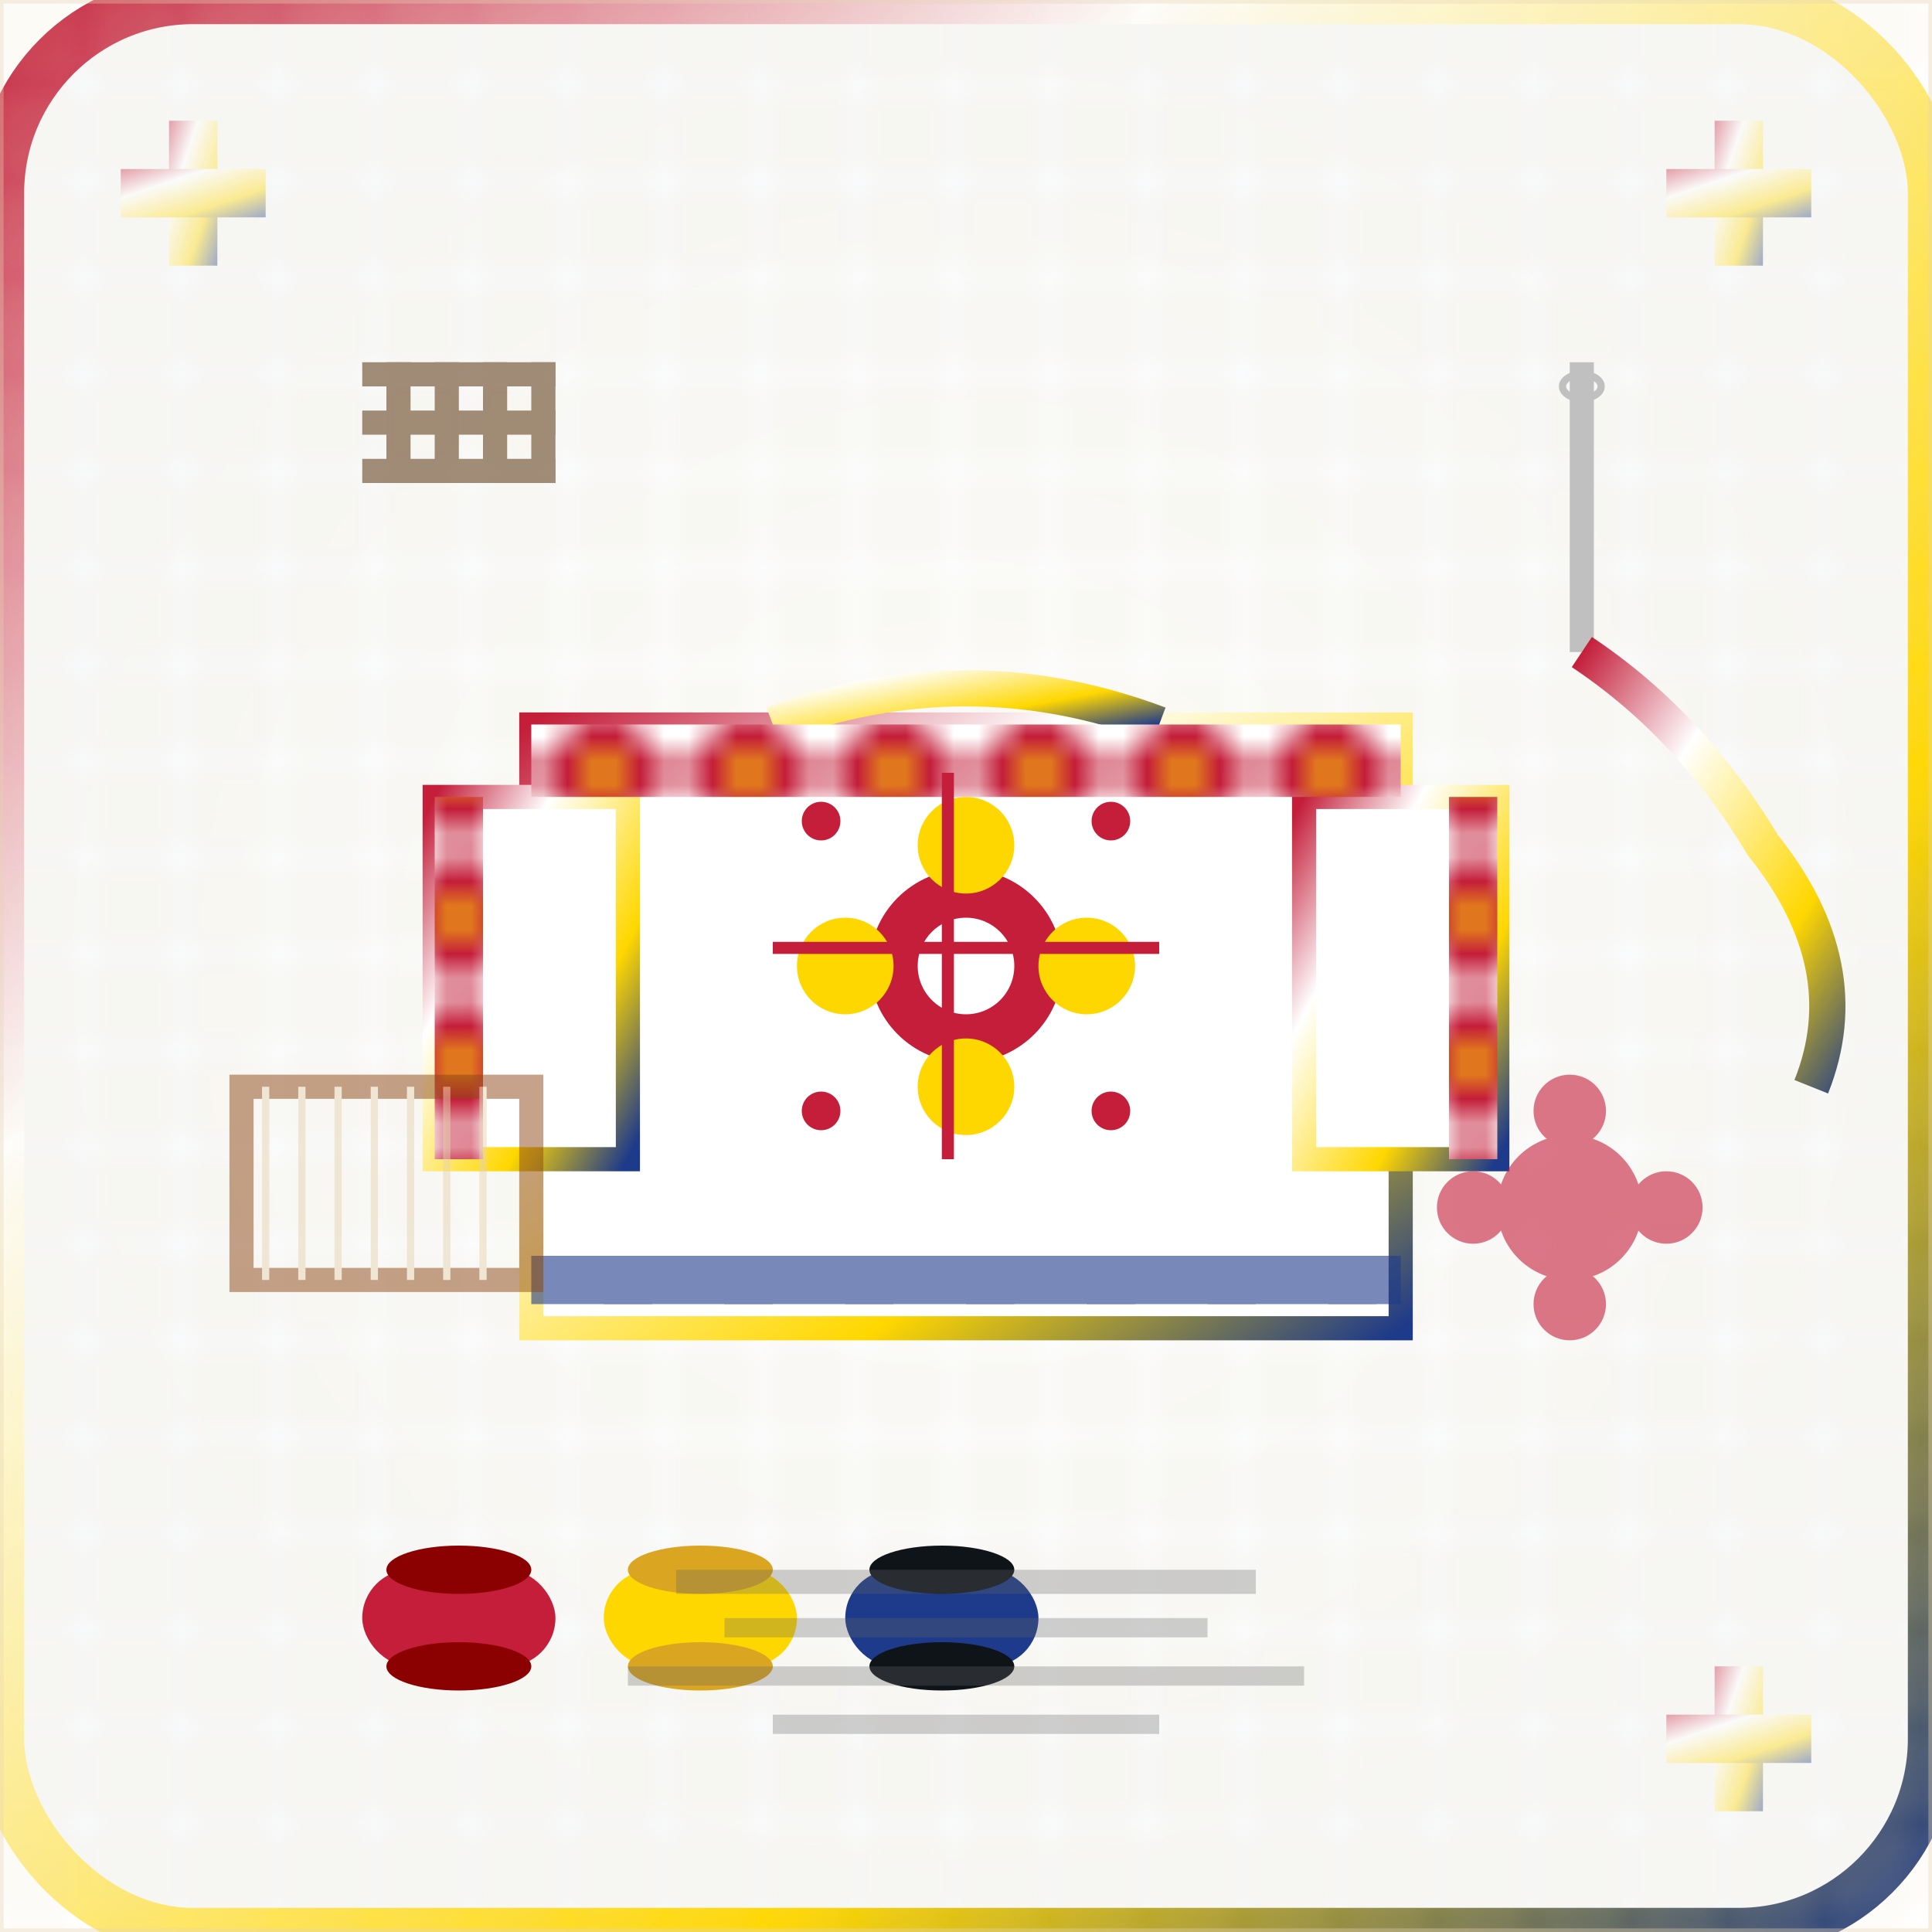 <svg width="80" height="80" viewBox="0 0 80 80" xmlns="http://www.w3.org/2000/svg">
  <defs>
    <linearGradient id="costumeArticleGradient" x1="0%" y1="0%" x2="100%" y2="100%">
      <stop offset="0%" style="stop-color:#C41E3A;stop-opacity:1" />
      <stop offset="30%" style="stop-color:#FFFFFF;stop-opacity:1" />
      <stop offset="70%" style="stop-color:#FFD700;stop-opacity:1" />
      <stop offset="100%" style="stop-color:#1E3A8A;stop-opacity:1" />
    </linearGradient>
    <pattern id="embroideryTextilePattern" patternUnits="userSpaceOnUse" width="6" height="6">
      <rect width="6" height="6" fill="#FFFFFF"/>
      <path d="M0 3 L3 0 L6 3 L3 6 Z" fill="#C41E3A"/>
      <circle cx="3" cy="3" r="0.8" fill="#FFD700"/>
    </pattern>
    <radialGradient id="fabricGradient" cx="50%" cy="50%" r="50%">
      <stop offset="0%" style="stop-color:#FFFFFF;stop-opacity:1" />
      <stop offset="100%" style="stop-color:#F8F9FA;stop-opacity:1" />
    </radialGradient>
  </defs>
  
  <!-- Background representing textile/fabric -->
  <rect width="80" height="80" fill="url(#fabricGradient)" stroke="url(#costumeArticleGradient)" stroke-width="2" rx="8"/>
  
  <!-- Textile weave pattern background -->
  <g stroke="#E5D4B1" stroke-width="0.3" fill="none" opacity="0.4">
    <defs>
      <pattern id="weavePattern" patternUnits="userSpaceOnUse" width="4" height="4">
        <line x1="0" y1="0" x2="4" y2="0"/>
        <line x1="0" y1="2" x2="4" y2="2"/>
        <line x1="0" y1="0" x2="0" y2="4"/>
        <line x1="2" y1="0" x2="2" y2="4"/>
      </pattern>
    </defs>
    <rect width="80" height="80" fill="url(#weavePattern)"/>
  </g>
  
  <!-- Central traditional Romanian blouse (ie) -->
  <g transform="translate(40, 35)">
    <!-- Blouse body -->
    <rect x="-18" y="-5" width="36" height="25" fill="#FFFFFF" stroke="url(#costumeArticleGradient)" stroke-width="1"/>
    
    <!-- Neckline -->
    <path d="M-8 -5 Q0 -8 8 -5" stroke="url(#costumeArticleGradient)" stroke-width="1.5" fill="none"/>
    
    <!-- Sleeves -->
    <rect x="-22" y="-2" width="8" height="15" fill="#FFFFFF" stroke="url(#costumeArticleGradient)" stroke-width="1"/>
    <rect x="14" y="-2" width="8" height="15" fill="#FFFFFF" stroke="url(#costumeArticleGradient)" stroke-width="1"/>
    
    <!-- Traditional embroidery patterns -->
    <g fill="url(#costumeArticleGradient)">
      <!-- Shoulder embroidery -->
      <rect x="-18" y="-5" width="36" height="3" fill="url(#embroideryTextilePattern)"/>
      
      <!-- Central chest embroidery - traditional flower -->
      <g transform="translate(0, 5)">
        <circle cx="0" cy="0" r="4" fill="#C41E3A"/>
        <g fill="#FFD700">
          <circle cx="-5" cy="0" r="2"/>
          <circle cx="5" cy="0" r="2"/>
          <circle cx="0" cy="-5" r="2"/>
          <circle cx="0" cy="5" r="2"/>
        </g>
        <circle cx="0" cy="0" r="2" fill="#FFFFFF"/>
        
        <!-- Traditional geometric patterns around flower -->
        <g fill="#C41E3A">
          <rect x="-8" y="-1" width="16" height="0.5"/>
          <rect x="-1" y="-8" width="0.5" height="16"/>
          <circle cx="-6" cy="-6" r="0.8"/>
          <circle cx="6" cy="-6" r="0.8"/>
          <circle cx="-6" cy="6" r="0.8"/>
          <circle cx="6" cy="6" r="0.8"/>
        </g>
      </g>
      
      <!-- Sleeve embroidery -->
      <g fill="url(#embroideryTextilePattern)">
        <rect x="-22" y="-2" width="2" height="15"/>
        <rect x="20" y="-2" width="2" height="15"/>
      </g>
      
      <!-- Traditional border patterns -->
      <g fill="#1E3A8A" opacity="0.6">
        <rect x="-18" y="17" width="36" height="2"/>
        <g transform="translate(0, 18)">
          <rect x="-15" y="0" width="2" height="1"/>
          <rect x="-10" y="0" width="2" height="1"/>
          <rect x="-5" y="0" width="2" height="1"/>
          <rect x="0" y="0" width="2" height="1"/>
          <rect x="5" y="0" width="2" height="1"/>
          <rect x="10" y="0" width="2" height="1"/>
          <rect x="15" y="0" width="2" height="1"/>
        </g>
      </g>
    </g>
  </g>
  
  <!-- Traditional needle and thread -->
  <g transform="translate(65, 15)">
    <!-- Needle -->
    <rect x="0" y="0" width="1" height="12" fill="#C0C0C0"/>
    <ellipse cx="0.5" cy="1" rx="0.8" ry="0.5" fill="none" stroke="#C0C0C0" stroke-width="0.3"/>
    
    <!-- Thread -->
    <path d="M0.5 12 Q5 15 8 20 Q12 25 10 30" stroke="url(#costumeArticleGradient)" stroke-width="1.5" fill="none"/>
  </g>
  
  <!-- Traditional Romanian color symbols -->
  <g transform="translate(15, 65)">
    <!-- Red thread spool -->
    <rect x="0" y="0" width="8" height="4" rx="2" fill="#C41E3A"/>
    <ellipse cx="4" cy="0" rx="3" ry="1" fill="#8B0000"/>
    <ellipse cx="4" cy="4" rx="3" ry="1" fill="#8B0000"/>
    
    <!-- Golden thread spool -->
    <rect x="10" y="0" width="8" height="4" rx="2" fill="#FFD700"/>
    <ellipse cx="14" cy="0" rx="3" ry="1" fill="#DAA520"/>
    <ellipse cx="14" cy="4" rx="3" ry="1" fill="#DAA520"/>
    
    <!-- Blue thread spool -->
    <rect x="20" y="0" width="8" height="4" rx="2" fill="#1E3A8A"/>
    <ellipse cx="24" cy="0" rx="3" ry="1" fill="#0F1419"/>
    <ellipse cx="24" cy="4" rx="3" ry="1" fill="#0F1419"/>
  </g>
  
  <!-- Symbolic representations of different regions -->
  <g opacity="0.6">
    <!-- Maramureș pattern (top left) -->
    <g transform="translate(15, 15)" fill="#654321">
      <rect x="0" y="0" width="8" height="1"/>
      <rect x="0" y="2" width="8" height="1"/>
      <rect x="0" y="4" width="8" height="1"/>
      <rect x="1" y="0" width="1" height="5"/>
      <rect x="3" y="0" width="1" height="5"/>
      <rect x="5" y="0" width="1" height="5"/>
      <rect x="7" y="0" width="1" height="5"/>
    </g>
    
    <!-- Oltenia pattern (top right) -->
    <g transform="translate(65, 50)" fill="#C41E3A">
      <circle cx="0" cy="0" r="3"/>
      <circle cx="-4" cy="0" r="1.5"/>
      <circle cx="4" cy="0" r="1.5"/>
      <circle cx="0" cy="-4" r="1.5"/>
      <circle cx="0" cy="4" r="1.5"/>
    </g>
  </g>
  
  <!-- Traditional loom representation -->
  <g transform="translate(10, 45)" opacity="0.5">
    <!-- Loom frame -->
    <rect x="0" y="0" width="12" height="8" fill="none" stroke="#8B4513" stroke-width="1"/>
    
    <!-- Threads -->
    <g stroke="#E5D4B1" stroke-width="0.3" fill="none">
      <line x1="1" y1="0" x2="1" y2="8"/>
      <line x1="2.5" y1="0" x2="2.5" y2="8"/>
      <line x1="4" y1="0" x2="4" y2="8"/>
      <line x1="5.5" y1="0" x2="5.5" y2="8"/>
      <line x1="7" y1="0" x2="7" y2="8"/>
      <line x1="8.5" y1="0" x2="8.5" y2="8"/>
      <line x1="10" y1="0" x2="10" y2="8"/>
    </g>
  </g>
  
  <!-- Decorative corner elements representing traditional motifs -->
  <g fill="url(#costumeArticleGradient)" opacity="0.4">
    <!-- Traditional cross patterns in corners -->
    <g transform="translate(8, 8)">
      <rect x="-1" y="-3" width="2" height="6"/>
      <rect x="-3" y="-1" width="6" height="2"/>
    </g>
    
    <g transform="translate(72, 8)">
      <rect x="-1" y="-3" width="2" height="6"/>
      <rect x="-3" y="-1" width="6" height="2"/>
    </g>
    
    <g transform="translate(72, 72)">
      <rect x="-1" y="-3" width="2" height="6"/>
      <rect x="-3" y="-1" width="6" height="2"/>
    </g>
  </g>
  
  <!-- Article text representation -->
  <g transform="translate(40, 65)" fill="#666" opacity="0.3">
    <rect x="-12" y="0" width="24" height="1"/>
    <rect x="-10" y="2" width="20" height="0.8"/>
    <rect x="-14" y="4" width="28" height="0.8"/>
    <rect x="-8" y="6" width="16" height="0.8"/>
  </g>
</svg>
